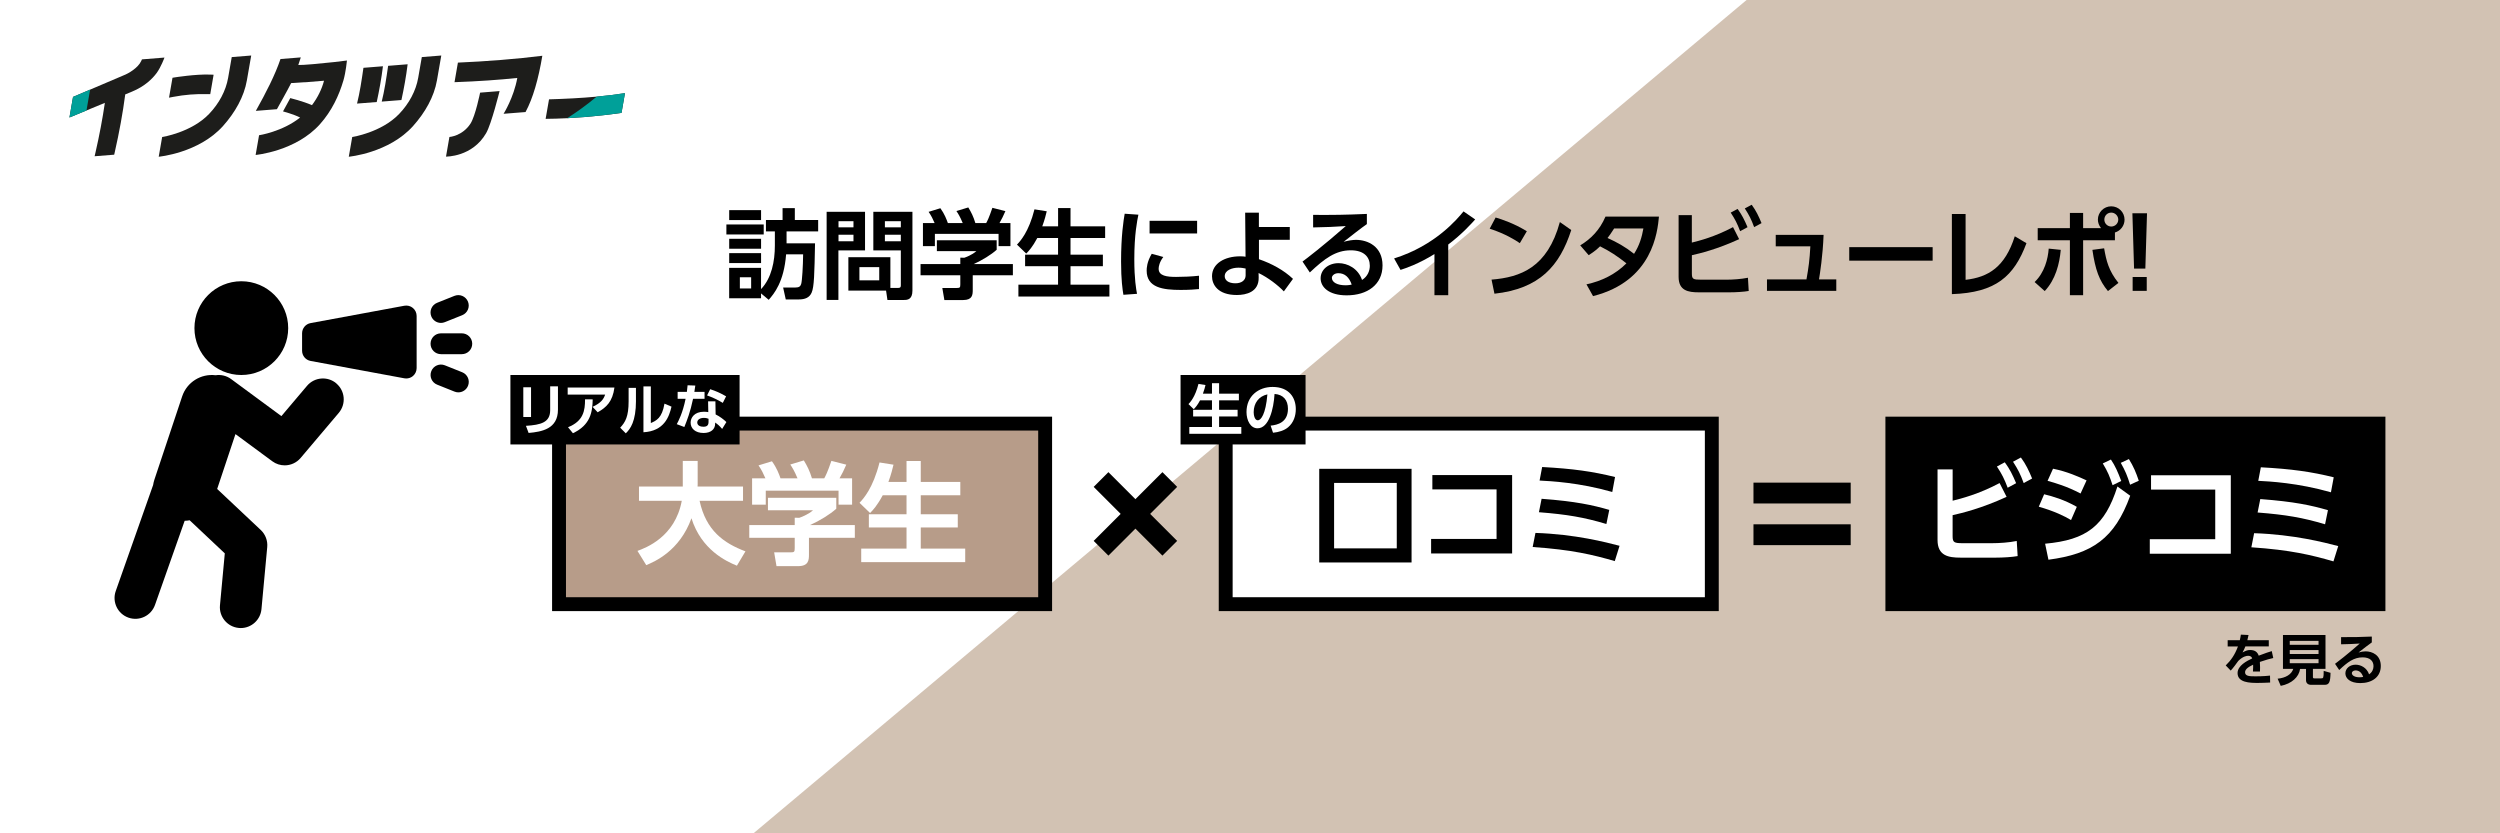<svg viewBox="0 0 720 240" xmlns="http://www.w3.org/2000/svg"><path d="m0 0h720v240h-720z" fill="#fff"/><path d="m503.01 0-286.02 240h503.01v-240z" fill="#d2c2b3"/><path d="m179.99 26.84-.99 5.67c-.92.13-1.84.25-2.74.37-.04 0-.08 0-.12.02-.47.06-.95.12-1.42.17-.38.05-.76.09-1.13.13-.09.02-.19.02-.28.03-3.38.38-6.69.65-9.91.81-.02 0-.03 0-.05 0-2.1.11-4.17.17-6.21.19l.98-5.62c4.51-.14 9.11-.35 13.73-.78 2.71-.25 5.43-.57 8.14-1z" fill="#1d1d1b"/><path d="m179.99 26.84-.99 5.67c-.9.13-1.81.26-2.74.37-.04 0-.08 0-.12.02-.47.06-.95.12-1.42.17-.38.05-.76.09-1.13.13-.09.02-.19.02-.28.03-3.15.34-6.46.61-9.91.81-.02 0-.03 0-.05 0 2.85-1.82 5.69-3.87 8.5-6.22 2.71-.25 5.43-.57 8.14-1z" fill="#00a099"/><g fill="#1d1d1b"><path d="m40.89 17.09-.23.5c-.92 1.99-3.69 3.59-4.99 4.08l-14.64 6.24-1.03 5.93 10.2-4.22c-.67 4.58-1.57 9.34-2.68 14.2l-.27 1.18 5.64-.45.15-.67c1.31-5.75 2.33-11.35 3.03-16.69l1.92-.79c3.73-1.53 5.92-3.75 7.1-5.34 1.28-1.73 2.28-4.48 2.28-4.48l-6.49.52z"/><path d="m59.75 27.1.8.02.97-5.6-1.01-.04c-4.14-.16-10.12.8-10.18.81l-.65.11-1 5.73 1.26-.24c3.19-.61 6.49-.88 9.81-.78z"/><path d="m66.74 16.45-1.04 5.96c-.64 3.71-2.6 7.39-5.48 10.4-5.15 5.38-13.52 6.65-13.52 6.65l-.99 5.68s11.54-1.05 18.52-8.85c3.49-3.9 6.06-8.45 6.87-13.14l1.25-7.16-5.61.45z"/><path d="m110.31 19.08-5.64.45c-.53 3.72-1.05 7.13-1.84 10.3l5.67-.45c.73-3.34 1.35-6.76 1.79-10.3z"/><path d="m121.48 16.45-1.04 5.96c-.64 3.71-2.6 7.39-5.48 10.4-5.15 5.38-13.52 6.65-13.52 6.65l-.99 5.68s11.54-1.05 18.52-8.85c3.49-3.9 6.06-8.45 6.87-13.14l1.25-7.16-5.61.45z"/><path d="m117.42 18.51-5.64.45c-.53 3.72-1.05 7.13-1.84 10.3l5.67-.45c.73-3.34 1.35-6.76 1.79-10.3z"/></g><path d="m21.03 27.91-1.03 5.93 4.91-2.02 1.04-6.01z" fill="#00a099"/><path d="m135.52 35.57c-2.34 3.64-6.09 3.88-6.09 3.88l-.98 5.65s7.59.15 11.56-6.76c1.54-2.68 3.87-12.11 3.87-12.11l-5.61.45s-1.35 6.71-2.76 8.91z" fill="#1d1d1b"/><path d="m131.88 18.02-.98 5.65c6.92-.25 12.85-.67 18.08-1.22-1.02 5.67-3.95 10.32-3.95 10.32l6.32-.5c2.16-3.99 3.72-9.53 4.84-16.21-7.38.93-16.29 1.63-24.3 1.97z" fill="#1d1d1b"/><path d="m99.91 17.43c-.9.12-2.23.28-3.71.45-3.75.41-8.9.9-10.29.84.1-.3.72-2.19.72-2.19l-5.85.47c-1.54 4.56-4.14 9.65-7.1 14.93l6.07-.48s3.25-5.79 4.1-7.52c1.95-.08 8.13-.54 9.47-.68-.64 2.45-1.84 4.86-3.47 7.03-2.67-1.15-6.25-2.03-6.25-2.03l-2.09 3.83s3.1.83 4.92 1.77c-5.1 4.08-11.82 5.1-11.82 5.1l-.99 5.68s11.54-1.05 18.52-8.85c3.37-3.77 5.49-8.23 6.78-12.66.68-2.35 1-5.68 1-5.68z" fill="#1d1d1b"/><path d="m96.88 110.42c-2.53-2.14-6.31-1.83-8.46.7l-7.38 8.72-14.48-10.67c-1.33-.98-2.94-1.33-4.46-1.1-4.17-.52-8.26 1.95-9.64 6.09l-8 24c-.17.5-.28 1.01-.36 1.52l-10.77 30.55c-1.1 3.12.54 6.55 3.66 7.65 3.13 1.1 6.55-.54 7.65-3.67l8.54-24.22c.49-.01.97-.06 1.44-.15l10.12 9.53-1.39 14.95c-.31 3.3 2.12 6.22 5.42 6.53.19.02.38.03.56.03 3.06 0 5.68-2.33 5.97-5.45l1.66-17.87c.17-1.84-.52-3.66-1.86-4.92l-12.56-11.82 5.27-15.8 10.62 7.83c1.07.79 2.32 1.17 3.56 1.17 1.71 0 3.4-.73 4.58-2.12l11-13c2.14-2.53 1.83-6.32-.7-8.46z"/><circle cx="69.5" cy="94.5" r="13.5"/><path d="m117 109c-.18 0-.36-.02-.55-.05l-27-5c-1.42-.26-2.45-1.5-2.45-2.95v-5c0-1.45 1.03-2.69 2.45-2.95l27-5c.88-.16 1.78.07 2.46.64.69.57 1.08 1.42 1.08 2.31v15c0 .89-.4 1.74-1.08 2.31-.54.45-1.22.69-1.92.69z"/><path d="m133 102h-6c-1.66 0-3-1.34-3-3s1.34-3 3-3h6c1.66 0 3 1.34 3 3s-1.34 3-3 3z"/><path d="m127 93c-1.19 0-2.32-.71-2.79-1.89-.62-1.54.13-3.28 1.67-3.9l5-2c1.54-.62 3.28.13 3.9 1.67s-.13 3.28-1.67 3.9l-5 2c-.37.15-.74.22-1.11.22z"/><path d="m132 113c-.37 0-.75-.07-1.11-.22l-5-2c-1.54-.62-2.29-2.36-1.67-3.9s2.36-2.29 3.9-1.67l5 2c1.54.62 2.29 2.36 1.67 3.9-.47 1.17-1.6 1.89-2.79 1.89z"/><path d="m219.95 64.65v2.88h-10.75v-2.88zm3.22 1.99h-2.58v-3.28h4.79v-3.42h3.53v3.42h6.72v3.28h-9.1v3.44h8.2c-.17 8.79-.25 12.52-.98 14.2-.62 1.43-1.9 1.96-3.7 1.96h-3.75l-.76-3.44h3.58c.95 0 1.4-.28 1.62-1.01.28-.92.53-5.29.56-8.54h-4.9c-.62 7.98-3.47 11.34-5.01 13.1l-2.21-1.85v1.4h-9.18v-8.76h9.18v6.13c3.05-3.19 3.98-8.04 3.98-12.57v-4.06zm-3.98-6.13v2.86h-9.18v-2.86zm0 8.26v2.86h-9.18v-2.86zm0 4.14v2.86h-9.18v-2.86zm-2.86 6.94h-3.25v3.22h3.25z"/><path d="m238.07 60.99h11.06v11.12h-7.67v14.28h-3.39zm3.42 2.72v1.76h4.31v-1.76zm0 3.89v1.88h4.31v-1.88zm14.92 15.32h2.3c.64 0 .73-.28.73-.76v-10.05h-7.92v-11.12h11.26v22.71c0 2.58-1.46 2.69-2.41 2.69h-4.79l-.39-2.69h-10.86v-9.63h12.1v8.85zm-8.9-5.99v3.81h5.71v-3.81zm7.34-13.22v1.76h4.59v-1.76zm0 3.89v1.88h4.59v-1.88z"/><path d="m287.04 69.19v2.74c-1.54 1.4-4.17 3.02-6.61 4.12h11.28v3.22h-11.56v4.26c0 1.37-.11 2.88-2.74 2.88h-5.43l-.59-3.47h4.09c.98 0 1.09-.11 1.09-1.09v-2.58h-11.45v-3.22h11.45v-1.85l1.15.03c.31-.11 2.18-.76 3.47-1.9h-11.37v-3.14zm-17.86-4.93c-.56-1.26-.9-2.02-1.74-3.25l3.39-1.04c1.2 1.65 1.79 3.25 2.16 4.28h4.28c-.81-1.96-1.34-2.74-1.82-3.47l3.42-1.04c.84 1.37 1.46 2.58 2.04 4.51h3.11c.34-.62.81-1.51 1.79-4.4l3.75.95c-.64 1.48-1.01 2.21-1.71 3.44h3.16v6.64h-3.42v-3.53h-18.34v3.53h-3.44v-6.64h3.36z"/><path d="m298.74 68.55c-1.37 2.58-2.46 3.75-3.19 4.48l-2.66-2.58c.95-1.01 3.39-3.61 5.04-10.16l3.53.56c-.25 1.01-.56 2.38-1.29 4.34h4.56v-5.26h3.58v5.26h9.97v3.36h-9.97v4.79h9.32v3.33h-9.32v5.32h11.2v3.42h-26.21v-3.42h11.42v-5.32h-9.49v-3.33h9.49v-4.79h-5.99z"/><path d="m327.86 61.83c-.36 1.71-1.18 5.74-1.18 12.85 0 5.66.53 8.6.78 9.94l-3.92.28c-.25-1.54-.67-4.23-.67-9.6 0-7.36.7-11.79 1.04-13.75zm7.17 12.18c-1.12 1.48-1.34 2.77-1.34 3.39 0 2.07 2.38 2.35 5.04 2.35 2.07 0 4.51-.11 6.58-.34v3.84c-1.06.11-2.77.25-5.24.25-5.15 0-9.83-.64-9.83-5.57 0-.67.06-2.49 1.46-4.84zm9.74-10.42v3.64h-13.69v-3.64z"/><path d="m362.58 74.65c3.67 1.26 7.17 3.16 9.8 5.66l-2.63 3.61c-1.71-1.79-4.51-3.95-7.28-5.29l.03 1.29c.08 4.17-3.58 5.04-6.3 5.04-5.49 0-7.14-3.02-7.14-5.4 0-3.7 3.7-5.74 8.06-5.74.73 0 1.09.03 1.6.11l-.11-12.68h3.95v4.12h8.9v3.7h-8.88v5.6zm-3.84 2.69c-.53-.11-1.15-.25-2.07-.25-1.82 0-3.95.73-3.95 2.46 0 1.12 1.01 2.04 3.08 2.04 1.79 0 2.94-.9 2.94-2.27v-1.99z"/><path d="m393.66 64.54c-1.51 1.04-4.48 3.36-6.69 5.1 1.32-.36 2.6-.56 3.56-.56 3.33 0 7.64 1.85 7.64 7.36s-4.34 8.62-10.33 8.62c-5.18 0-7.5-2.41-7.5-4.9s2.21-4.37 5.18-4.37c2.55 0 5.63 1.51 6.75 4.84 1.62-1.01 2.24-2.66 2.24-4.09 0-2.58-1.74-4.45-5.49-4.45-4.34 0-7.53 2.35-11.79 6.38l-2.1-3.14c1.15-.84 6.05-4.59 12.46-10.22-3 .2-5.85.34-9.41.39v-3.61c6.13.03 8.85 0 15.48-.28v2.91zm-8.23 14.14c-1.15 0-1.85.73-1.85 1.32 0 1.32 1.57 2.16 3.92 2.16.95 0 1.54-.14 1.79-.2-.7-2.04-1.93-3.28-3.86-3.28z"/><path d="m417.1 85.01h-3.98v-11.84c-4.51 2.8-8.2 4.06-9.77 4.56l-1.85-3.3c11.9-3.72 18.28-11.45 19.99-13.55l3.36 2.32c-1.09 1.2-3.75 4.2-7.76 7.22v14.59z"/><path d="m437.71 70.03c-1.23-.84-4.12-2.69-8.68-4.17l1.71-3.22c2.04.62 5.18 1.65 8.99 3.95zm-8.15 10.5c8.32-.67 16.1-3.44 19.68-16.58l3.28 2.3c-3.33 10.33-9.1 16.91-22.12 18.34z"/><path d="m455.1 70.67c2.97-1.79 5.6-4.34 7.28-8.29h15.4c-.42 4.34-1.76 18.54-18.98 22.9l-1.9-3.39c4.34-.92 8.4-2.91 11.51-6.05-2.77-2.18-4.62-3.39-7.59-4.9-.76.73-1.62 1.51-3.28 2.55l-2.44-2.83zm9.77-4.87c-.92 1.48-1.37 2.04-1.9 2.74 2.72 1.23 5.07 2.52 7.64 4.56 1.54-2.41 2.24-4.76 2.69-7.31h-8.43z"/><path d="m487.27 69.86c2.04-.5 6.61-1.65 11.84-4.45l1.76 3.47c-6.41 2.94-11.26 4.09-13.61 4.62v5.26c0 1.62.36 1.79 2.66 1.79h7.25c1.88 0 4.34-.17 6.24-.56l.22 3.81c-1.34.25-3.75.39-5.46.39h-8.93c-3.05 0-5.8-.48-5.8-4.45v-17.78h3.81v7.9zm13.16-9.69c1.23 1.68 1.96 3.14 2.86 5.26l-2.13 1.15c-.84-2.21-1.46-3.44-2.72-5.35zm4.06-1.2c1.26 1.71 2.02 3.33 2.83 5.29l-2.13 1.15c-.84-2.27-1.4-3.39-2.69-5.38z"/><path d="m528.85 80.47v3.3h-19.96v-3.3h11.37c.62-3.47.9-5.49 1.12-9.52h-9.97v-3.3h13.78c-.22 6.02-1.06 11.23-1.32 12.82z"/><path d="m556.6 71.18v3.89h-24.02v-3.89z"/><path d="m566.09 80.59c6.58-.76 11.34-3.67 14.17-12.54l3.36 1.99c-3.56 9.55-8.85 14.25-21.48 14.67v-23.07h3.95v18.96z"/><path d="m585.97 81.23c2.86-2.74 3.84-6.64 4.06-9.63l3.47.36c-.36 3.98-1.48 8.54-4.62 11.87zm19.12-15.54c-.62-.76-.9-1.65-.9-2.46 0-2.07 1.71-3.81 3.84-3.81s3.84 1.71 3.84 3.84c0 1.74-1.15 3.22-2.77 3.7v2.24h-9.16v15.82h-3.81v-15.82h-9.27v-3.5h9.27v-4.37h3.81v4.37h5.15zm.9 5.82c.62 3.58 1.29 6.44 4.12 9.97l-3.02 2.35c-2.52-3.02-3.64-6.13-4.48-11.87l3.39-.45zm.06-8.26c0 1.12.92 1.99 1.99 1.99 1.12 0 2.02-.9 2.02-1.99s-.92-2.02-2.02-2.02-1.99.87-1.99 2.02z"/><path d="m618.34 61.43-.48 15.93h-3.25l-.48-15.93h4.2zm-4.14 18.34h4.06v4h-4.06z"/><path d="m545 122h140v52h-140z"/><path d="m683 124v48h-136v-48zm4-4h-144v56h144z"/><path d="m353 122h140v52h-140z" fill="#fff"/><path d="m491 124v48h-136v-48zm4-4h-144v56h144z"/><path d="m161 122h140v52h-140z" fill="#b79c89"/><path d="m299 124v48h-136v-48zm4-4h-144v56h144z"/><path d="m562.34 144.21c2.34-.58 7.55-1.89 13.54-5.09l2.02 3.97c-7.33 3.36-12.86 4.67-15.55 5.28v6.02c0 1.86.42 2.05 3.04 2.05h8.29c2.14 0 4.96-.19 7.14-.64l.26 4.35c-1.54.29-4.29.45-6.24.45h-10.21c-3.49 0-6.62-.54-6.62-5.09v-20.32h4.35v9.02zm15.04-11.07c1.41 1.92 2.24 3.58 3.26 6.02l-2.43 1.31c-.96-2.53-1.66-3.94-3.1-6.11zm4.64-1.38c1.44 1.95 2.3 3.81 3.23 6.05l-2.43 1.31c-.96-2.59-1.6-3.87-3.07-6.14z" fill="#fff"/><path d="m596.45 149.77c-1.86-1.12-4.8-2.56-9.28-3.84l1.54-3.58c2.34.54 5.89 1.6 9.41 3.62l-1.66 3.81zm-7.46 6.82c12.03-1.09 17.21-5.15 20.83-16.48l3.68 2.66c-4.48 12.32-10.91 16.77-23.55 18.43zm10.21-14.46c-3.94-2.08-7.39-3.07-9.5-3.65l1.57-3.49c4.06.8 7.52 2.37 9.66 3.36zm8.74-9.79c1.28 1.92 1.92 3.42 2.98 6.18l-2.5 1.22c-.83-2.53-1.34-3.81-2.82-6.27l2.34-1.12zm5.18-.13c1.34 2.14 2.05 3.87 2.85 6.24l-2.5 1.15c-.83-2.66-1.38-3.97-2.69-6.3z" fill="#fff"/><path d="m642.47 136.88v22.59h-23.33v-4.19h18.85v-14.27h-18.49v-4.13z" fill="#fff"/><path d="m672.04 161.68c-6.24-1.82-12.38-3.3-23.65-4.06l.8-4.06c11.49.38 20.29 2.69 24.22 3.71l-1.38 4.42zm-2.43-10.69c-6.43-1.92-11.26-2.75-19.42-3.39l.77-3.87c9.85.74 14.75 1.82 19.49 3.2l-.83 4.06zm1.7-9.21c-9.5-2.72-17.76-3.14-20.93-3.3l.74-3.9c8.86.48 14.53 1.28 20.99 2.88z" fill="#fff"/><path d="m406.53 161.99h-26.59v-26.97h26.59zm-4.26-22.91h-18.05v18.85h18.05z"/><path d="m435.49 136.81v22.59h-23.33v-4.19h18.85v-14.27h-18.49v-4.13z"/><path d="m465.06 161.6c-6.24-1.82-12.38-3.29-23.65-4.06l.8-4.06c11.49.38 20.29 2.69 24.22 3.71l-1.38 4.42zm-2.43-10.69c-6.43-1.92-11.26-2.75-19.42-3.39l.77-3.87c9.85.74 14.75 1.82 19.49 3.2l-.83 4.06zm1.7-9.22c-9.5-2.72-17.76-3.13-20.93-3.29l.74-3.9c8.86.48 14.53 1.28 20.99 2.88l-.8 4.32z"/><path d="m183.58 158.66c2.34-.86 10.85-3.97 12.77-14.43h-12.32v-4.1h12.61v-7.39h4.29v6.75c0 .1-.03.48-.03.64h13.09v4.1h-12.51c1.86 8.58 6.94 12.19 13.21 14.56l-2.46 4.13c-3.07-1.25-10.24-4.58-13.09-13.66-3.42 9.47-10.66 12.51-13.02 13.5l-2.53-4.1z" fill="#fff"/><path d="m240.85 143.37v3.14c-1.76 1.6-4.77 3.46-7.55 4.7h12.89v3.68h-13.21v4.86c0 1.57-.13 3.3-3.14 3.3h-6.21l-.67-3.97h4.67c1.12 0 1.25-.13 1.25-1.25v-2.94h-13.09v-3.68h13.09v-2.11l1.31.03c.35-.13 2.5-.86 3.97-2.18h-12.99v-3.58zm-20.42-5.63c-.64-1.44-1.02-2.3-1.98-3.71l3.87-1.18c1.38 1.89 2.05 3.71 2.46 4.9h4.9c-.93-2.24-1.54-3.14-2.08-3.97l3.9-1.18c.96 1.57 1.66 2.94 2.34 5.15h3.55c.38-.71.93-1.73 2.05-5.02l4.29 1.09c-.74 1.7-1.15 2.53-1.95 3.94h3.62v7.58h-3.9v-4.03h-20.96v4.03h-3.94v-7.58h3.84z" fill="#fff"/><path d="m254.23 142.63c-1.57 2.94-2.82 4.29-3.65 5.12l-3.04-2.94c1.09-1.15 3.87-4.13 5.76-11.62l4.03.64c-.29 1.15-.64 2.72-1.47 4.96h5.22v-6.02h4.1v6.02h11.39v3.84h-11.39v5.47h10.66v3.81h-10.66v6.08h12.8v3.9h-29.95v-3.9h13.05v-6.08h-10.85v-3.81h10.85v-5.47z" fill="#fff"/><path d="m317.1 138.1 19.8 19.8" fill="none" stroke="#000" stroke-miterlimit="10" stroke-width="6"/><path d="m317.1 157.9 19.8-19.8" fill="none" stroke="#000" stroke-miterlimit="10" stroke-width="6"/><path d="m505 142h28" fill="none" stroke="#000" stroke-miterlimit="10" stroke-width="6"/><path d="m505 154h28" fill="none" stroke="#000" stroke-miterlimit="10" stroke-width="6"/><path d="m340 108h36v20h-36z"/><path d="m147 108h66v20h-66z"/><path d="m345.62 115.29c-.78 1.47-1.41 2.14-1.82 2.56l-1.52-1.47c.54-.58 1.94-2.06 2.88-5.81l2.02.32c-.14.58-.32 1.36-.74 2.48h2.61v-3.01h2.05v3.01h5.7v1.92h-5.7v2.74h5.33v1.91h-5.33v3.04h6.4v1.95h-14.98v-1.95h6.53v-3.04h-5.43v-1.91h5.43v-2.74z" fill="#fff"/><path d="m365.94 122.58c2.02-.19 4.99-.96 4.99-4.85 0-2.5-1.34-4.1-3.86-4.27-.27 4.37-1.62 9.89-4.91 9.89-2.03 0-3.17-2.29-3.17-4.69 0-4.61 3.46-7.22 7.51-7.22 4.77 0 6.69 3.1 6.69 6.39 0 1.89-.61 3.87-2.21 5.22-1.12.95-2.74 1.43-4.35 1.58zm-4.88-3.87c0 .75.24 2.34 1.2 2.34.85 0 2.26-1.68 2.75-7.47-2.45.53-3.95 2.5-3.95 5.14z" fill="#fff"/><path d="m653.41 184.36v1.81h-6.74c-.29.74-.46 1.1-.82 1.73 1.01-.51 1.41-.7 2.18-.7 1.46 0 2.13.64 2.48 1.63 2-.75 2.9-1.07 3.76-1.31l.43 1.99c-.85.19-2.06.5-3.86 1.12.02.34.06.83.06 1.6 0 .53-.02.9-.03 1.17h-2.02c.08-.93.06-1.6.05-1.97-1.65.75-2.32 1.46-2.32 2.18 0 1.17 1.38 1.17 3.11 1.17.29 0 2.3 0 4.08-.21l.03 2c-1.26.06-2.54.11-3.57.11-2.26 0-5.81-.08-5.81-2.83 0-2.18 2.72-3.52 4.21-4.23-.11-.29-.29-.75-1.18-.75-.45 0-1.49.16-2.82 1.47-.34.48-1.57 2.18-2.18 2.79l-1.44-1.49c1.5-1.46 2.62-3.03 3.52-5.46h-2.96v-1.81h3.5c.14-.62.21-.96.3-1.6l2.21.11c-.11.61-.19.91-.34 1.49h6.15z"/><path d="m666.11 194.91c0 .37.13.46.4.46h1.99c.62 0 .72-.08.72-2.16l1.97.56c-.05 2.66-.38 3.46-1.68 3.46h-3.92c-.94 0-1.46-.54-1.46-1.33v-3.25h-1.71c-.32 2.35-2.43 4.26-5.57 4.88l-.9-2.07c2.29-.21 4.02-1.23 4.5-2.82h-2.96v-9.76h12.25v9.76h-3.62v2.26zm1.63-10.34h-8.29v1.14h8.29zm0 2.64h-8.29v1.14h8.29zm0 2.62h-8.29v1.18h8.29z"/><path d="m683.1 185c-.86.59-2.56 1.92-3.83 2.91.75-.21 1.49-.32 2.03-.32 1.9 0 4.37 1.06 4.37 4.21s-2.48 4.93-5.91 4.93c-2.96 0-4.29-1.38-4.29-2.8s1.26-2.5 2.96-2.5c1.46 0 3.22.87 3.86 2.77.93-.58 1.28-1.52 1.28-2.34 0-1.47-.99-2.54-3.14-2.54-2.48 0-4.31 1.34-6.74 3.65l-1.2-1.79c.66-.48 3.46-2.62 7.12-5.84-1.71.11-3.35.19-5.38.22v-2.07c3.5.02 5.06 0 8.85-.16v1.67zm-4.71 8.08c-.66 0-1.06.42-1.06.75 0 .75.9 1.23 2.24 1.23.54 0 .88-.08 1.02-.11-.4-1.17-1.1-1.87-2.21-1.87z"/><path d="m152.94 120.09h-2.23v-8.56h2.23zm7.75-2.11c0 5.59-4.69 6.37-8.45 6.71l-.77-2.05c4.32-.27 6.98-.98 6.98-4.5v-6.87h2.24z" fill="#fff"/><path d="m176.96 111.6c-.54 4.06-2.3 5.71-4.83 7.14l-1.47-1.57c2.54-1.17 3.2-2.3 3.62-3.52h-10.79v-2.05h13.48zm-13.37 11.44c4.45-1.76 4.91-4.82 4.9-8.04l2.21.02c-.08 3.71-.67 7.38-5.7 9.75z" fill="#fff"/><path d="m183.16 115.42c0 5.96-1.63 8.12-2.93 9.38l-1.62-1.62c1.49-1.6 2.43-3.22 2.43-7.59v-3.89h2.11v3.71zm4.27 6.42c1.6-.71 3.22-1.41 3.94-5.59l2.02.86c-.66 2.88-2.1 7.06-8.08 7.38v-13.21h2.13v10.55z" fill="#fff"/><path d="m202.91 112.86v2h-3.31c-.78 3.79-1.76 6.26-2.51 8.12l-2.18-.82c.45-.83 1.7-3.15 2.54-7.3h-2.29v-2h2.66c.1-.77.16-1.22.21-1.9l2.22.08c-.13 1.01-.16 1.2-.27 1.82zm3.2 6.5c1.14.54 2.35 1.46 3.09 2.19l-1.22 1.98c-.78-.93-1.39-1.41-2.02-1.84v.35c0 1.6-1.26 2.66-3.33 2.66-2.37 0-3.73-1.28-3.73-2.98 0-1.38 1.04-3.14 3.83-3.14.58 0 .99.06 1.26.11l-.06-3.1h2.11l.06 3.76zm-2.05 1.25c-.29-.1-.66-.26-1.33-.26-1.17 0-1.92.54-1.92 1.33 0 .21.08 1.22 1.79 1.22.96 0 1.46-.37 1.46-1.39zm4.11-4.58c-1.65-.98-2.88-1.55-4.53-2.15l.9-1.79c1.66.54 2.85 1.07 4.58 2.05z" fill="#fff"/></svg>